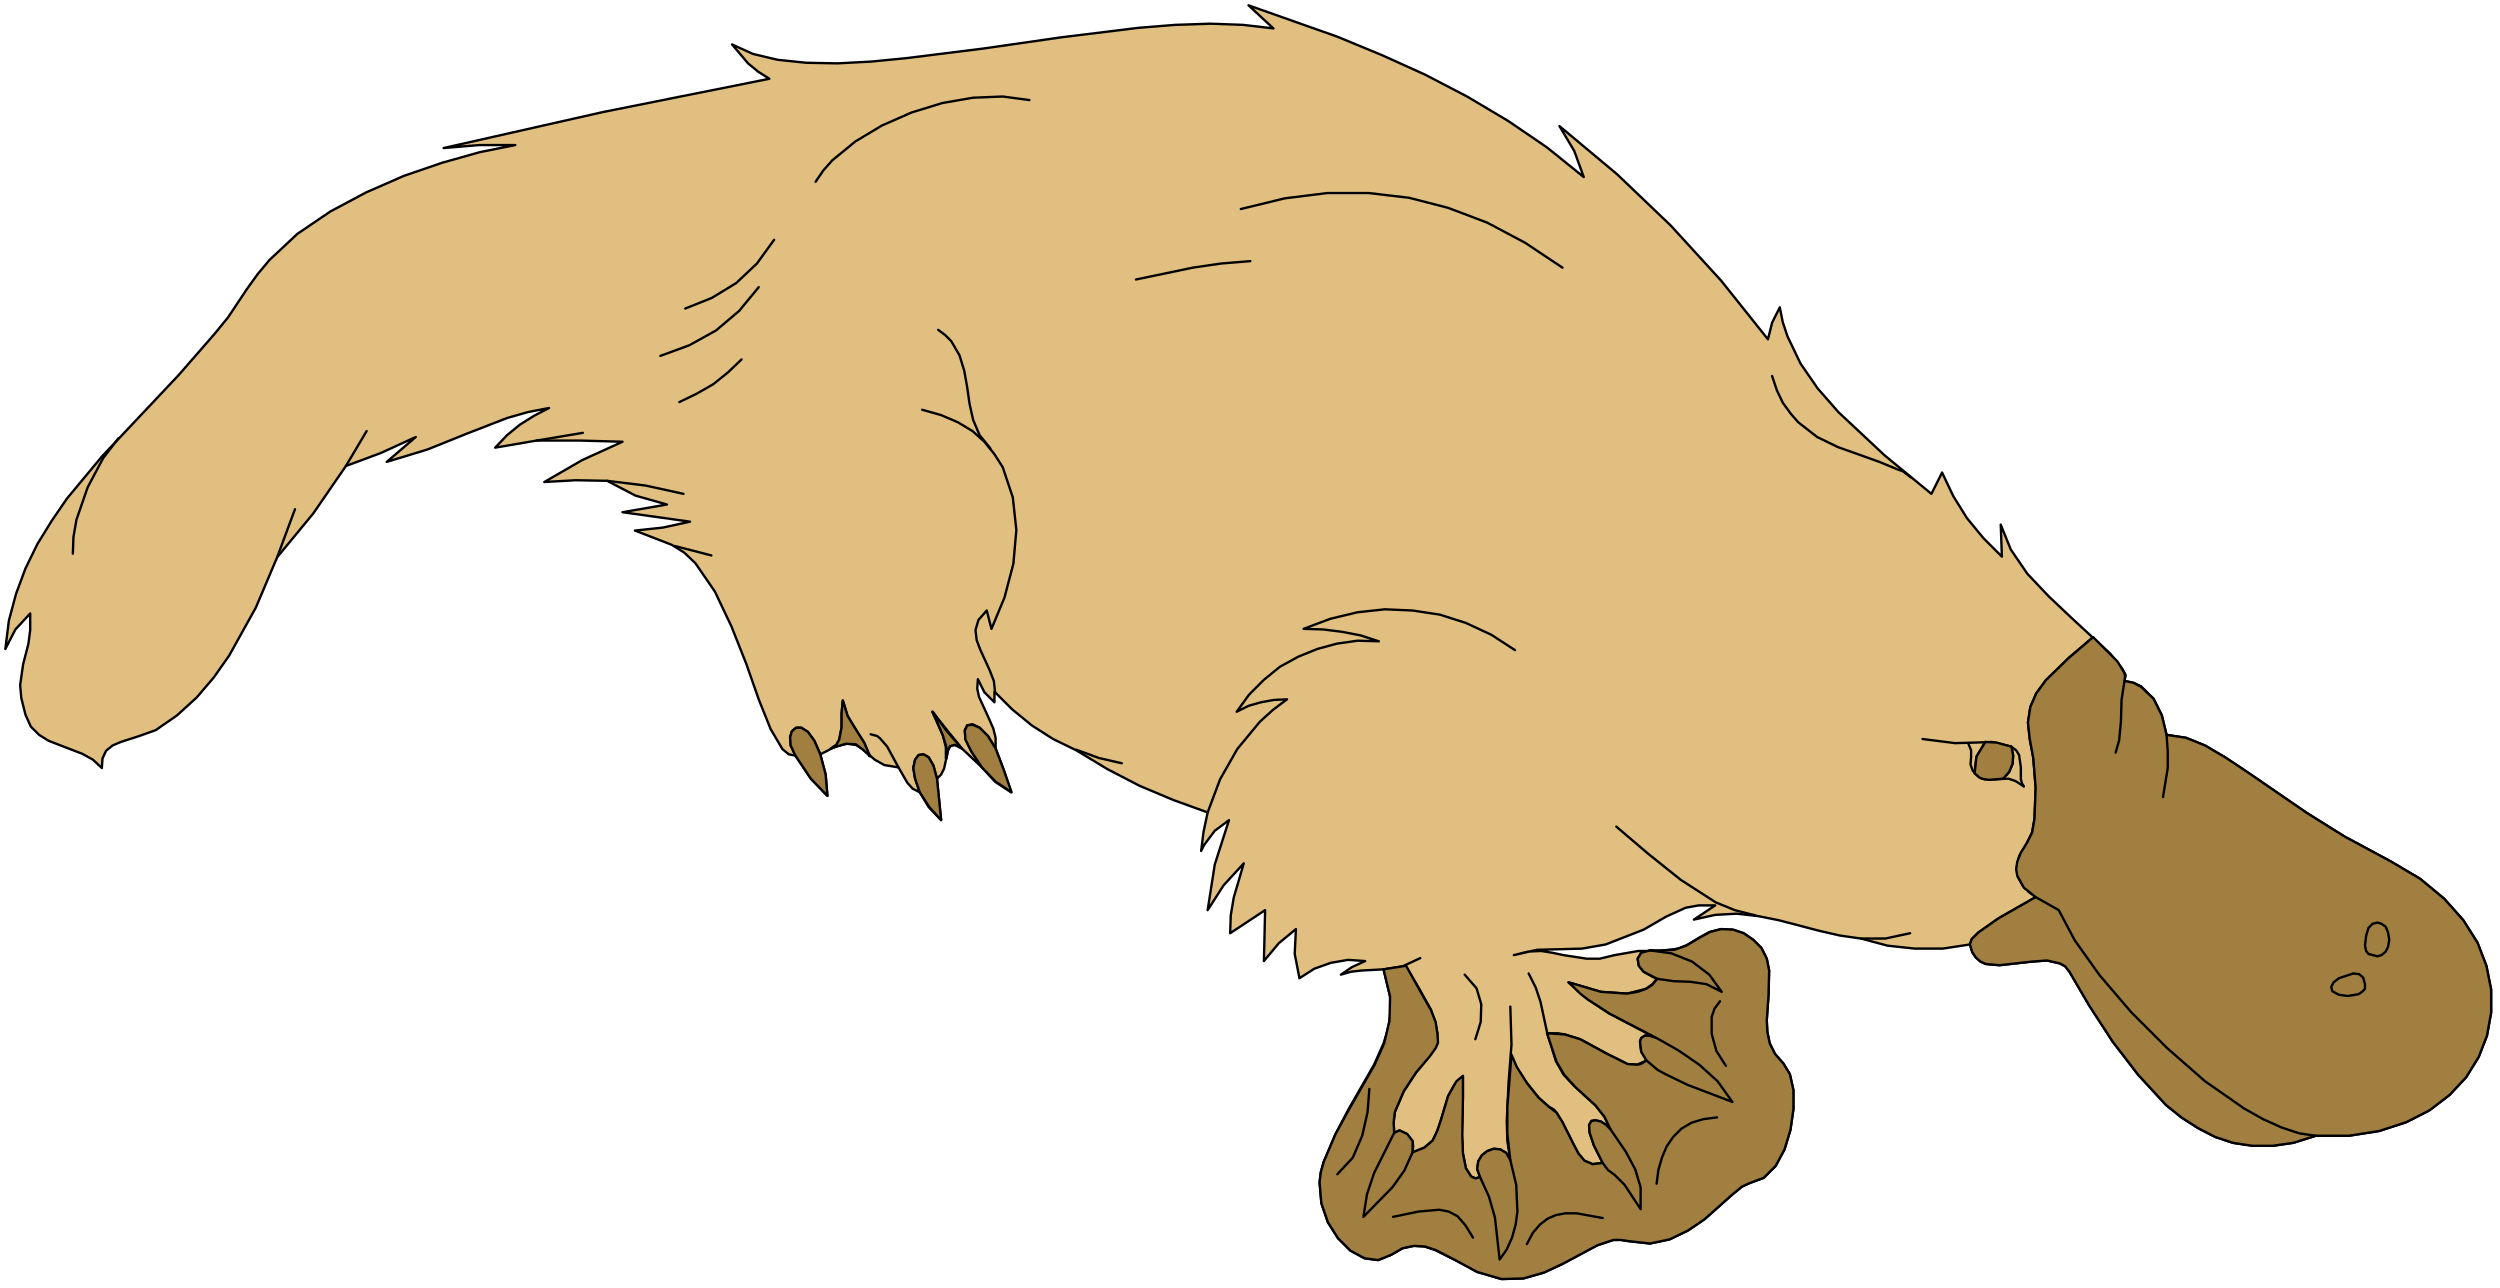 <?xml version="1.0" encoding="UTF-8" standalone="no"?>
<svg
   xmlns:dc="http://purl.org/dc/elements/1.1/"
   xmlns:cc="http://creativecommons.org/ns#"
   xmlns:rdf="http://www.w3.org/1999/02/22-rdf-syntax-ns#"
   xmlns:svg="http://www.w3.org/2000/svg"
   xmlns="http://www.w3.org/2000/svg"
   xmlns:sodipodi="http://sodipodi.sourceforge.net/DTD/sodipodi-0.dtd"
   xmlns:inkscape="http://www.inkscape.org/namespaces/inkscape"
   version="1.0"
   width="74.436mm"
   height="38.347mm"
   id="svg160"
   sodipodi:docname="CS000208.WMF">
  <sodipodi:namedview
     pagecolor="#ffffff"
     bordercolor="#666666"
     borderopacity="1"
     objecttolerance="10"
     gridtolerance="10"
     guidetolerance="10"
     inkscape:pageopacity="0"
     inkscape:pageshadow="2"
     inkscape:window-width="640"
     inkscape:window-height="480"
     id="namedview162" />
  <defs
     id="defs6">
    <clipPath
       clipPathUnits="userSpaceOnUse"
       id="clipWmfPath1">
      <path
         d="M 0,0 L 281.2,0 L 281.2,144.8 L 0,144.8 z"
         id="path2" />
    </clipPath>
    <pattern
       id="WMFhbasepattern"
       patternUnits="userSpaceOnUse"
       width="6"
       height="6"
       x="0"
       y="0" />
  </defs>
  <path
     style="fill:#e0bf80;fill-rule:evenodd;fill-opacity:1;stroke:none;"
     clip-path="url(#clipWmfPath1)"
     d="  M 135.168,95.756   L 135.435,93.624   L 135.901,91.425   L 132.035,90.025   L 128.236,88.426   L 124.637,86.56   L 121.105,84.428   L 118.505,83.162   L 116.106,81.629   L 113.906,79.83   L 111.907,77.831   L 111.907,79.03   L 110.774,77.897   L 110.041,76.431   L 109.974,77.498   L 110.174,78.431   L 110.974,80.163   L 111.774,81.962   L 112.04,83.028   L 112.04,84.228   L 112.973,86.693   L 113.773,89.159   L 111.973,87.96   L 110.507,86.36   L 108.241,84.228   L 107.508,83.828   L 107.041,83.895   L 106.708,84.295   L 106.575,84.961   L 106.241,86.494   L 105.908,87.16   L 105.442,87.626   L 105.908,92.291   L 104.509,90.825   L 103.509,89.159   L 102.709,88.759   L 102.109,88.093   L 101.109,86.36   L 99.51,86.094   L 98.443,85.494   L 96.977,84.228   L 96.311,83.828   L 95.377,83.695   L 94.111,83.961   L 92.311,84.894   L 92.911,87.16   L 93.111,89.559   L 91.245,87.626   L 89.512,85.028   L 88.779,84.894   L 88.046,84.295   L 86.713,82.029   L 85.38,78.697   L 83.98,74.699   L 82.314,70.501   L 80.448,66.569   L 78.248,63.371   L 76.982,62.171   L 75.582,61.305   L 71.45,59.706   L 74.582,59.373   L 77.648,58.706   L 70.05,57.64   L 75.049,56.774   L 71.516,55.774   L 68.317,54.108   L 64.785,54.042   L 61.252,54.242   L 65.518,51.776   L 70.05,49.71   L 65.251,49.577   L 60.386,49.577   L 55.72,50.377   L 57.053,48.977   L 58.519,47.778   L 60.119,46.778   L 61.785,45.912   L 59.386,46.379   L 57.053,47.045   L 52.588,48.778   L 48.122,50.577   L 43.523,51.976   L 46.789,49.177   L 42.857,50.977   L 38.924,52.443   L 35.258,57.773   L 31.193,62.704   L 28.793,68.369   L 25.794,73.766   L 24.061,76.232   L 22.128,78.497   L 19.929,80.496   L 17.529,82.162   L 15.663,82.829   L 13.597,83.495   L 12.664,83.895   L 11.931,84.494   L 11.531,85.361   L 11.464,86.427   L 10.464,85.494   L 9.264,84.828   L 6.665,83.828   L 5.465,83.362   L 4.399,82.695   L 3.466,81.762   L 2.866,80.43   L 2.399,78.564   L 2.266,77.098   L 2.599,74.766   L 3.199,72.433   L 3.399,70.901   L 3.399,69.035   L 1.733,70.834   L 0.6,73.033   L 1,69.835   L 1.8,66.836   L 2.866,63.971   L 4.199,61.238   L 5.799,58.64   L 7.532,56.108   L 11.464,51.376   L 20.129,42.181   L 24.194,37.516   L 25.661,35.717   L 27.793,32.518   L 28.993,30.852   L 30.326,29.253   L 33.459,26.321   L 37.191,23.789   L 41.19,21.657   L 45.456,19.791   L 49.722,18.325   L 53.987,17.125   L 57.986,16.326   L 53.921,16.326   L 49.922,16.659   L 67.917,12.594   L 86.579,8.863   L 85.313,8.063   L 84.18,7.13   L 82.38,4.998   L 84.713,6.064   L 87.513,6.73   L 90.712,7.063   L 94.244,7.13   L 98.043,6.93   L 102.109,6.53   L 110.64,5.464   L 119.438,4.198   L 128.103,3.132   L 132.235,2.799   L 136.168,2.665   L 139.9,2.799   L 143.299,3.199   L 140.5,0.6   L 150.498,4.131   L 155.496,6.197   L 160.362,8.396   L 165.094,10.862   L 169.693,13.594   L 174.092,16.592   L 178.224,19.924   L 177.158,16.992   L 175.492,14.193   L 181.957,19.591   L 188.022,25.388   L 193.687,31.585   L 198.953,38.182   L 199.419,36.317   L 200.286,34.584   L 200.619,36.25   L 201.152,37.849   L 202.619,40.915   L 204.552,43.713   L 206.884,46.379   L 212.083,51.243   L 217.348,55.574   L 218.548,53.176   L 219.815,55.841   L 221.348,58.307   L 223.214,60.572   L 225.28,62.638   L 225.147,59.039   L 226.28,61.838   L 228.146,64.57   L 230.545,67.102   L 233.078,69.501   L 237.477,73.566   L 238.81,75.232   L 239.143,75.832   L 239.21,75.965   L 239.077,76.631   L 240.076,76.831   L 240.943,77.231   L 242.343,78.63   L 243.276,80.496   L 243.809,82.695   L 246.008,83.028   L 248.141,83.895   L 250.407,85.227   L 253.007,86.96   L 259.605,91.491   L 263.871,94.157   L 269.07,96.955   L 272.335,98.888   L 275.068,101.153   L 277.201,103.552   L 278.801,106.085   L 279.8,108.683   L 280.334,111.349   L 280.334,113.948   L 279.867,116.546   L 278.934,118.945   L 277.534,121.211   L 275.668,123.21   L 273.402,124.942   L 270.802,126.275   L 267.737,127.275   L 264.337,127.808   L 260.605,127.808   L 258.072,128.607   L 255.739,128.941   L 253.473,128.941   L 251.274,128.607   L 249.274,127.941   L 247.341,126.942   L 245.475,125.742   L 243.742,124.343   L 240.61,120.944   L 237.744,117.213   L 235.144,113.215   L 232.878,109.35   L 232.412,108.75   L 231.812,108.417   L 230.345,108.084   L 228.612,108.217   L 226.813,108.417   L 225.013,108.617   L 223.48,108.483   L 222.881,108.217   L 222.347,107.75   L 221.947,107.151   L 221.681,106.284   L 218.615,106.751   L 215.482,106.751   L 212.416,106.418   L 209.417,105.618   L 207.084,105.285   L 204.751,104.752   L 200.153,103.552   L 197.82,103.086   L 195.42,102.819   L 193.021,102.953   L 190.621,103.486   L 193.021,101.886   L 191.155,101.886   L 189.688,102.153   L 187.489,103.153   L 184.956,104.619   L 180.691,106.284   L 178.024,106.751   L 175.492,106.818   L 172.959,106.884   L 170.36,107.484   L 171.959,107.084   L 173.426,107.017   L 174.692,107.217   L 175.958,107.484   L 178.558,107.884   L 180.024,107.884   L 181.69,107.484   L 184.356,107.017   L 186.689,107.017   L 188.889,106.751   L 189.955,106.284   L 191.155,105.551   L 192.354,104.885   L 193.687,104.552   L 195.02,104.619   L 196.22,105.018   L 197.287,105.751   L 198.22,106.684   L 198.82,107.884   L 199.086,109.216   L 199.019,111.948   L 198.82,114.814   L 198.886,116.147   L 199.153,117.413   L 199.753,118.612   L 200.686,119.678   L 201.419,120.878   L 201.819,122.677   L 201.819,124.809   L 201.486,127.141   L 200.819,129.34   L 199.819,131.206   L 198.486,132.539   L 196.887,133.139   L 196.02,133.539   L 194.887,134.471   L 191.821,137.204   L 189.955,138.47   L 187.889,139.469   L 185.689,139.936   L 183.29,139.669   L 182.423,139.536   L 181.557,139.536   L 179.757,140.136   L 175.892,142.201   L 173.759,143.201   L 171.426,143.867   L 168.96,143.934   L 166.227,143.134   L 163.894,141.868   L 161.495,140.669   L 160.295,140.269   L 159.096,140.202   L 157.829,140.469   L 156.563,141.202   L 155.097,141.801   L 153.564,141.601   L 151.964,140.735   L 150.564,139.336   L 149.431,137.537   L 148.698,135.404   L 148.498,133.072   L 148.631,131.939   L 148.965,130.74   L 150.298,127.608   L 151.764,124.809   L 154.63,119.812   L 155.696,117.413   L 156.096,116.147   L 156.363,114.88   L 156.496,113.548   L 156.43,112.148   L 155.696,109.083   L 153.23,109.216   L 152.031,109.35   L 150.898,109.683   L 152.164,108.817   L 153.63,108.15   L 151.697,108.017   L 149.764,108.35   L 147.898,109.016   L 146.232,110.083   L 145.699,107.351   L 145.832,104.552   L 143.899,106.151   L 142.233,108.15   L 142.366,102.42   L 138.434,105.018   L 138.501,103.019   L 138.834,101.02   L 139.967,97.155   L 137.701,99.621   L 135.901,102.42   L 136.701,97.289   L 138.301,92.291   L 136.701,93.49   L 135.501,95.09   L 135.168,95.756  z "
     id="path8" />
  <path
     style="fill:none;stroke:#000000;stroke-width:0.267px;stroke-linecap:round;stroke-linejoin:round;stroke-miterlimit:4;stroke-dasharray:none;stroke-opacity:1;"
     clip-path="url(#clipWmfPath1)"
     d="  M 135.168,95.756   L 135.435,93.624   L 135.901,91.425   L 132.035,90.025   L 128.236,88.426   L 124.637,86.56   L 121.105,84.428   L 118.505,83.162   L 116.106,81.629   L 113.906,79.83   L 111.907,77.831   L 111.907,79.03   L 110.774,77.897   L 110.041,76.431   L 109.974,77.498   L 110.174,78.431   L 110.974,80.163   L 111.774,81.962   L 112.04,83.028   L 112.04,84.228   L 112.973,86.693   L 113.773,89.159   L 111.973,87.96   L 110.507,86.36   L 108.241,84.228   L 107.508,83.828   L 107.041,83.895   L 106.708,84.295   L 106.575,84.961   L 106.241,86.494   L 105.908,87.16   L 105.442,87.626   L 105.908,92.291   L 104.509,90.825   L 103.509,89.159   L 102.709,88.759   L 102.109,88.093   L 101.109,86.36   L 99.51,86.094   L 98.443,85.494   L 96.977,84.228   L 96.311,83.828   L 95.377,83.695   L 94.111,83.961   L 92.311,84.894   L 92.911,87.16   L 93.111,89.559   L 91.245,87.626   L 89.512,85.028   L 88.779,84.894   L 88.046,84.295   L 86.713,82.029   L 85.38,78.697   L 83.98,74.699   L 82.314,70.501   L 80.448,66.569   L 78.248,63.371   L 76.982,62.171   L 75.582,61.305   L 71.45,59.706   L 74.582,59.373   L 77.648,58.706   L 70.05,57.64   L 75.049,56.774   L 71.516,55.774   L 68.317,54.108   L 64.785,54.042   L 61.252,54.242   L 65.518,51.776   L 70.05,49.71   L 65.251,49.577   L 60.386,49.577   L 55.72,50.377   L 57.053,48.977   L 58.519,47.778   L 60.119,46.778   L 61.785,45.912   L 59.386,46.379   L 57.053,47.045   L 52.588,48.778   L 48.122,50.577   L 43.523,51.976   L 46.789,49.177   L 42.857,50.977   L 38.924,52.443   L 35.258,57.773   L 31.193,62.704   L 28.793,68.369   L 25.794,73.766   L 24.061,76.232   L 22.128,78.497   L 19.929,80.496   L 17.529,82.162   L 15.663,82.829   L 13.597,83.495   L 12.664,83.895   L 11.931,84.494   L 11.531,85.361   L 11.464,86.427   L 10.464,85.494   L 9.264,84.828   L 6.665,83.828   L 5.465,83.362   L 4.399,82.695   L 3.466,81.762   L 2.866,80.43   L 2.399,78.564   L 2.266,77.098   L 2.599,74.766   L 3.199,72.433   L 3.399,70.901   L 3.399,69.035   L 1.733,70.834   L 0.6,73.033   L 1,69.835   L 1.8,66.836   L 2.866,63.971   L 4.199,61.238   L 5.799,58.64   L 7.532,56.108   L 11.464,51.376   L 20.129,42.181   L 24.194,37.516   L 25.661,35.717   L 27.793,32.518   L 28.993,30.852   L 30.326,29.253   L 33.459,26.321   L 37.191,23.789   L 41.19,21.657   L 45.456,19.791   L 49.722,18.325   L 53.987,17.125   L 57.986,16.326   L 53.921,16.326   L 49.922,16.659   L 67.917,12.594   L 86.579,8.863   L 85.313,8.063   L 84.18,7.13   L 82.38,4.998   L 84.713,6.064   L 87.513,6.73   L 90.712,7.063   L 94.244,7.13   L 98.043,6.93   L 102.109,6.53   L 110.64,5.464   L 119.438,4.198   L 128.103,3.132   L 132.235,2.799   L 136.168,2.665   L 139.9,2.799   L 143.299,3.199   L 140.5,0.6   L 150.498,4.131   L 155.496,6.197   L 160.362,8.396   L 165.094,10.862   L 169.693,13.594   L 174.092,16.592   L 178.224,19.924   L 177.158,16.992   L 175.492,14.193   L 181.957,19.591   L 188.022,25.388   L 193.687,31.585   L 198.953,38.182   L 199.419,36.317   L 200.286,34.584   L 200.619,36.25   L 201.152,37.849   L 202.619,40.915   L 204.552,43.713   L 206.884,46.379   L 212.083,51.243   L 217.348,55.574   L 218.548,53.176   L 219.815,55.841   L 221.348,58.307   L 223.214,60.572   L 225.28,62.638   L 225.147,59.039   L 226.28,61.838   L 228.146,64.57   L 230.545,67.102   L 233.078,69.501   L 237.477,73.566   L 238.81,75.232   L 239.143,75.832   L 239.21,75.965   L 239.077,76.631   L 240.076,76.831   L 240.943,77.231   L 242.343,78.63   L 243.276,80.496   L 243.809,82.695   L 246.008,83.028   L 248.141,83.895   L 250.407,85.227   L 253.007,86.96   L 259.605,91.491   L 263.871,94.157   L 269.07,96.955   L 272.335,98.888   L 275.068,101.153   L 277.201,103.552   L 278.801,106.085   L 279.8,108.683   L 280.334,111.349   L 280.334,113.948   L 279.867,116.546   L 278.934,118.945   L 277.534,121.211   L 275.668,123.21   L 273.402,124.942   L 270.802,126.275   L 267.737,127.275   L 264.337,127.808   L 260.605,127.808   L 258.072,128.607   L 255.739,128.941   L 253.473,128.941   L 251.274,128.607   L 249.274,127.941   L 247.341,126.942   L 245.475,125.742   L 243.742,124.343   L 240.61,120.944   L 237.744,117.213   L 235.144,113.215   L 232.878,109.35   L 232.412,108.75   L 231.812,108.417   L 230.345,108.084   L 228.612,108.217   L 226.813,108.417   L 225.013,108.617   L 223.48,108.483   L 222.881,108.217   L 222.347,107.75   L 221.947,107.151   L 221.681,106.284   L 218.615,106.751   L 215.482,106.751   L 212.416,106.418   L 209.417,105.618   L 207.084,105.285   L 204.751,104.752   L 200.153,103.552   L 197.82,103.086   L 195.42,102.819   L 193.021,102.953   L 190.621,103.486   L 193.021,101.886   L 191.155,101.886   L 189.688,102.153   L 187.489,103.153   L 184.956,104.619   L 180.691,106.284   L 178.024,106.751   L 175.492,106.818   L 172.959,106.884   L 170.36,107.484   L 171.959,107.084   L 173.426,107.017   L 174.692,107.217   L 175.958,107.484   L 178.558,107.884   L 180.024,107.884   L 181.69,107.484   L 184.356,107.017   L 186.689,107.017   L 188.889,106.751   L 189.955,106.284   L 191.155,105.551   L 192.354,104.885   L 193.687,104.552   L 195.02,104.619   L 196.22,105.018   L 197.287,105.751   L 198.22,106.684   L 198.82,107.884   L 199.086,109.216   L 199.019,111.948   L 198.82,114.814   L 198.886,116.147   L 199.153,117.413   L 199.753,118.612   L 200.686,119.678   L 201.419,120.878   L 201.819,122.677   L 201.819,124.809   L 201.486,127.141   L 200.819,129.34   L 199.819,131.206   L 198.486,132.539   L 196.887,133.139   L 196.02,133.539   L 194.887,134.471   L 191.821,137.204   L 189.955,138.47   L 187.889,139.469   L 185.689,139.936   L 183.29,139.669   L 182.423,139.536   L 181.557,139.536   L 179.757,140.136   L 175.892,142.201   L 173.759,143.201   L 171.426,143.867   L 168.96,143.934   L 166.227,143.134   L 163.894,141.868   L 161.495,140.669   L 160.295,140.269   L 159.096,140.202   L 157.829,140.469   L 156.563,141.202   L 155.097,141.801   L 153.564,141.601   L 151.964,140.735   L 150.564,139.336   L 149.431,137.537   L 148.698,135.404   L 148.498,133.072   L 148.631,131.939   L 148.965,130.74   L 150.298,127.608   L 151.764,124.809   L 154.63,119.812   L 155.696,117.413   L 156.096,116.147   L 156.363,114.88   L 156.496,113.548   L 156.43,112.148   L 155.696,109.083   L 153.23,109.216   L 152.031,109.35   L 150.898,109.683   L 152.164,108.817   L 153.63,108.15   L 151.697,108.017   L 149.764,108.35   L 147.898,109.016   L 146.232,110.083   L 145.699,107.351   L 145.832,104.552   L 143.899,106.151   L 142.233,108.15   L 142.366,102.42   L 138.434,105.018   L 138.501,103.019   L 138.834,101.02   L 139.967,97.155   L 137.701,99.621   L 135.901,102.42   L 136.701,97.289   L 138.301,92.291   L 136.701,93.49   L 135.501,95.09   L 135.168,95.756  z "
     id="path10" />
  <path
     style="fill:none;stroke:#000000;stroke-width:0.267px;stroke-linecap:round;stroke-linejoin:round;stroke-miterlimit:4;stroke-dasharray:none;stroke-opacity:1;"
     clip-path="url(#clipWmfPath1)"
     d="  M 135.901,91.425   L 137.301,87.693   L 139.234,84.295   L 141.766,81.229   L 143.233,79.897   L 144.832,78.697   L 143.366,78.764   L 141.9,79.03   L 140.5,79.43   L 139.167,80.096   L 140.567,78.164   L 142.233,76.498   L 144.033,75.032   L 146.099,73.899   L 148.232,73.033   L 150.431,72.433   L 152.764,72.1   L 155.163,72.167   L 153.097,71.5   L 151.031,71.101   L 148.898,70.834   L 146.699,70.767   L 149.698,69.635   L 152.764,68.902   L 155.83,68.568   L 158.962,68.702   L 162.028,69.168   L 164.961,70.101   L 167.827,71.434   L 170.493,73.166  "
     id="path12" />
  <path
     style="fill:none;stroke:#000000;stroke-width:0.267px;stroke-linecap:round;stroke-linejoin:round;stroke-miterlimit:4;stroke-dasharray:none;stroke-opacity:1;"
     clip-path="url(#clipWmfPath1)"
     d="  M 181.89,93.024   L 185.489,96.089   L 189.155,99.021   L 193.088,101.553   L 195.22,102.42   L 197.553,103.019  "
     id="path14" />
  <path
     style="fill:none;stroke:#000000;stroke-width:0.267px;stroke-linecap:round;stroke-linejoin:round;stroke-miterlimit:4;stroke-dasharray:none;stroke-opacity:1;"
     clip-path="url(#clipWmfPath1)"
     d="  M 185.689,106.951   L 188.089,107.284   L 190.422,108.217   L 192.354,109.683   L 193.754,111.615   L 192.688,111.016   L 191.621,110.682   L 189.355,110.482   L 187.089,110.283   L 186.023,109.949   L 184.956,109.35   L 184.423,108.683   L 184.29,107.884   L 184.69,107.217   L 185.689,106.951  z "
     id="path16" />
  <path
     style="fill:none;stroke:#000000;stroke-width:0.267px;stroke-linecap:round;stroke-linejoin:round;stroke-miterlimit:4;stroke-dasharray:none;stroke-opacity:1;"
     clip-path="url(#clipWmfPath1)"
     d="  M 186.489,110.083   L 185.956,110.749   L 185.223,111.282   L 183.09,111.815   L 180.157,111.615   L 176.492,110.549   L 178.624,112.415   L 181.024,114.014   L 186.223,116.746   L 188.755,118.146   L 191.155,119.745   L 193.221,121.611   L 194.954,124.01   L 189.888,122.077   L 187.422,120.878   L 186.556,120.411   L 185.289,119.345   L 184.69,118.346   L 184.556,117.213   L 184.69,116.813   L 185.089,116.546   L 185.623,116.546   L 186.422,116.813  "
     id="path18" />
  <path
     style="fill:none;stroke:#000000;stroke-width:0.267px;stroke-linecap:round;stroke-linejoin:round;stroke-miterlimit:4;stroke-dasharray:none;stroke-opacity:1;"
     clip-path="url(#clipWmfPath1)"
     d="  M 193.554,112.681   L 192.954,113.481   L 192.621,114.414   L 192.621,116.346   L 193.154,118.279   L 194.221,119.945  "
     id="path20" />
  <path
     style="fill:none;stroke:#000000;stroke-width:0.267px;stroke-linecap:round;stroke-linejoin:round;stroke-miterlimit:4;stroke-dasharray:none;stroke-opacity:1;"
     clip-path="url(#clipWmfPath1)"
     d="  M 193.221,125.742   L 191.621,125.942   L 190.288,126.342   L 189.155,127.008   L 188.289,127.941   L 187.556,129.007   L 187.022,130.273   L 186.422,133.205  "
     id="path22" />
  <path
     style="fill:none;stroke:#000000;stroke-width:0.267px;stroke-linecap:round;stroke-linejoin:round;stroke-miterlimit:4;stroke-dasharray:none;stroke-opacity:1;"
     clip-path="url(#clipWmfPath1)"
     d="  M 185.289,119.345   L 184.223,119.812   L 183.157,119.745   L 180.757,118.545   L 177.825,116.946   L 176.092,116.413   L 175.358,116.28   L 174.092,116.28  "
     id="path24" />
  <path
     style="fill:none;stroke:#000000;stroke-width:0.267px;stroke-linecap:round;stroke-linejoin:round;stroke-miterlimit:4;stroke-dasharray:none;stroke-opacity:1;"
     clip-path="url(#clipWmfPath1)"
     d="  M 172.026,109.55   L 172.826,111.149   L 173.359,112.748   L 174.092,116.147   L 175.092,119.412   L 175.958,120.944   L 177.225,122.277   L 179.557,124.409   L 180.557,125.675   L 181.224,127.075   L 182.957,129.607   L 184.023,131.606   L 184.623,133.605   L 184.623,136.071   L 182.823,133.339   L 181.69,132.206   L 180.957,131.673   L 180.357,130.873   L 179.357,128.874   L 178.891,127.475   L 178.824,126.608   L 179.091,126.142   L 179.557,126.075   L 180.157,126.209   L 180.757,126.608   L 181.224,127.075  "
     id="path26" />
  <path
     style="fill:none;stroke:#000000;stroke-width:0.267px;stroke-linecap:round;stroke-linejoin:round;stroke-miterlimit:4;stroke-dasharray:none;stroke-opacity:1;"
     clip-path="url(#clipWmfPath1)"
     d="  M 180.357,130.873   L 179.224,131.006   L 178.291,130.607   L 177.625,129.807   L 177.025,128.674   L 175.825,126.275   L 175.158,125.209   L 174.892,124.876   L 174.292,124.543   L 173.159,123.543   L 171.826,121.877   L 170.626,120.078   L 170.026,118.679  "
     id="path28" />
  <path
     style="fill:none;stroke:#000000;stroke-width:0.267px;stroke-linecap:round;stroke-linejoin:round;stroke-miterlimit:4;stroke-dasharray:none;stroke-opacity:1;"
     clip-path="url(#clipWmfPath1)"
     d="  M 169.96,113.281   L 170.093,117.546   L 169.76,121.877   L 169.56,126.209   L 169.626,128.408   L 169.96,130.54   L 170.626,133.339   L 170.76,136.337   L 170.56,137.803   L 170.16,139.269   L 169.56,140.602   L 168.76,141.735   L 168.227,137.004   L 167.56,134.671   L 166.561,132.472   L 166.227,131.539   L 166.361,130.673   L 166.76,130.007   L 167.36,129.54   L 168.093,129.274   L 168.827,129.34   L 169.493,129.74   L 169.96,130.54  "
     id="path30" />
  <path
     style="fill:none;stroke:#000000;stroke-width:0.267px;stroke-linecap:round;stroke-linejoin:round;stroke-miterlimit:4;stroke-dasharray:none;stroke-opacity:1;"
     clip-path="url(#clipWmfPath1)"
     d="  M 180.357,137.07   L 177.425,136.537   L 176.158,136.537   L 175.092,136.737   L 174.159,137.137   L 173.292,137.803   L 172.492,138.736   L 171.826,140.002  "
     id="path32" />
  <path
     style="fill:none;stroke:#000000;stroke-width:0.267px;stroke-linecap:round;stroke-linejoin:round;stroke-miterlimit:4;stroke-dasharray:none;stroke-opacity:1;"
     clip-path="url(#clipWmfPath1)"
     d="  M 156.763,136.937   L 159.562,136.337   L 161.962,136.137   L 163.028,136.337   L 164.028,136.87   L 164.894,137.87   L 165.761,139.269  "
     id="path34" />
  <path
     style="fill:none;stroke:#000000;stroke-width:0.267px;stroke-linecap:round;stroke-linejoin:round;stroke-miterlimit:4;stroke-dasharray:none;stroke-opacity:1;"
     clip-path="url(#clipWmfPath1)"
     d="  M 166.561,132.472   L 166.027,132.606   L 165.561,132.406   L 164.961,131.473   L 164.628,129.807   L 164.494,127.741   L 164.628,123.543   L 164.628,121.078   L 163.628,122.144   L 162.961,123.343   L 162.162,126.009   L 161.762,127.208   L 161.228,128.341   L 160.295,129.141   L 158.962,129.674   L 158.029,131.739   L 156.696,133.605   L 153.43,136.937   L 153.764,134.405   L 154.563,132.006   L 156.896,127.475   L 157.496,127.208   L 158.296,127.608   L 158.962,128.408   L 159.029,129.007   L 158.962,129.674  "
     id="path36" />
  <path
     style="fill:none;stroke:#000000;stroke-width:0.267px;stroke-linecap:round;stroke-linejoin:round;stroke-miterlimit:4;stroke-dasharray:none;stroke-opacity:1;"
     clip-path="url(#clipWmfPath1)"
     d="  M 154.03,122.544   L 153.83,125.142   L 153.297,127.808   L 152.231,130.273   L 150.498,132.139  "
     id="path38" />
  <path
     style="fill:none;stroke:#000000;stroke-width:0.267px;stroke-linecap:round;stroke-linejoin:round;stroke-miterlimit:4;stroke-dasharray:none;stroke-opacity:1;"
     clip-path="url(#clipWmfPath1)"
     d="  M 156.896,127.475   L 156.829,126.342   L 156.963,125.142   L 157.963,122.81   L 159.362,120.678   L 160.829,118.879   L 161.562,117.613   L 161.762,116.346   L 161.495,115.014   L 161.029,113.614   L 159.562,111.016   L 158.163,108.683  "
     id="path40" />
  <path
     style="fill:none;stroke:#000000;stroke-width:0.267px;stroke-linecap:round;stroke-linejoin:round;stroke-miterlimit:4;stroke-dasharray:none;stroke-opacity:1;"
     clip-path="url(#clipWmfPath1)"
     d="  M 155.696,109.083   L 157.829,108.75   L 159.829,107.817  "
     id="path42" />
  <path
     style="fill:none;stroke:#000000;stroke-width:0.267px;stroke-linecap:round;stroke-linejoin:round;stroke-miterlimit:4;stroke-dasharray:none;stroke-opacity:1;"
     clip-path="url(#clipWmfPath1)"
     d="  M 164.828,109.683   L 166.161,111.215   L 166.694,113.015   L 166.627,115.014   L 166.027,116.946  "
     id="path44" />
  <path
     style="fill:none;stroke:#000000;stroke-width:0.267px;stroke-linecap:round;stroke-linejoin:round;stroke-miterlimit:4;stroke-dasharray:none;stroke-opacity:1;"
     clip-path="url(#clipWmfPath1)"
     d="  M 126.237,85.894   L 123.637,85.294   L 121.105,84.361  "
     id="path46" />
  <path
     style="fill:none;stroke:#000000;stroke-width:0.267px;stroke-linecap:round;stroke-linejoin:round;stroke-miterlimit:4;stroke-dasharray:none;stroke-opacity:1;"
     clip-path="url(#clipWmfPath1)"
     d="  M 112.04,84.228   L 111.174,82.829   L 110.241,81.896   L 109.441,81.496   L 108.841,81.629   L 108.574,82.162   L 108.641,83.162   L 109.307,84.561   L 110.507,86.36  "
     id="path48" />
  <path
     style="fill:none;stroke:#000000;stroke-width:0.267px;stroke-linecap:round;stroke-linejoin:round;stroke-miterlimit:4;stroke-dasharray:none;stroke-opacity:1;"
     clip-path="url(#clipWmfPath1)"
     d="  M 108.241,84.228   L 104.908,80.096   L 106.108,82.762   L 106.441,84.095   L 106.441,85.361  "
     id="path50" />
  <path
     style="fill:none;stroke:#000000;stroke-width:0.267px;stroke-linecap:round;stroke-linejoin:round;stroke-miterlimit:4;stroke-dasharray:none;stroke-opacity:1;"
     clip-path="url(#clipWmfPath1)"
     d="  M 105.442,87.626   L 105.042,86.16   L 104.509,85.227   L 103.909,84.894   L 103.376,84.961   L 102.976,85.494   L 102.776,86.427   L 102.976,87.626   L 103.509,89.159  "
     id="path52" />
  <path
     style="fill:none;stroke:#000000;stroke-width:0.267px;stroke-linecap:round;stroke-linejoin:round;stroke-miterlimit:4;stroke-dasharray:none;stroke-opacity:1;"
     clip-path="url(#clipWmfPath1)"
     d="  M 101.109,86.36   L 99.843,84.028   L 99.043,83.095   L 98.71,82.829   L 97.977,82.629  "
     id="path54" />
  <path
     style="fill:none;stroke:#000000;stroke-width:0.267px;stroke-linecap:round;stroke-linejoin:round;stroke-miterlimit:4;stroke-dasharray:none;stroke-opacity:1;"
     clip-path="url(#clipWmfPath1)"
     d="  M 97.843,85.094   L 97.244,83.562   L 96.311,82.096   L 95.377,80.563   L 94.844,78.83   L 94.711,80.23   L 94.711,81.829   L 94.444,83.228   L 94.111,83.828   L 93.511,84.228  "
     id="path56" />
  <path
     style="fill:none;stroke:#000000;stroke-width:0.267px;stroke-linecap:round;stroke-linejoin:round;stroke-miterlimit:4;stroke-dasharray:none;stroke-opacity:1;"
     clip-path="url(#clipWmfPath1)"
     d="  M 92.311,84.894   L 91.645,83.362   L 90.912,82.362   L 90.179,81.896   L 89.579,81.896   L 89.112,82.295   L 88.912,82.962   L 88.979,83.895   L 89.512,85.028  "
     id="path58" />
  <path
     style="fill:none;stroke:#000000;stroke-width:0.267px;stroke-linecap:round;stroke-linejoin:round;stroke-miterlimit:4;stroke-dasharray:none;stroke-opacity:1;"
     clip-path="url(#clipWmfPath1)"
     d="  M 80.048,62.505   L 75.915,61.438  "
     id="path60" />
  <path
     style="fill:none;stroke:#000000;stroke-width:0.267px;stroke-linecap:round;stroke-linejoin:round;stroke-miterlimit:4;stroke-dasharray:none;stroke-opacity:1;"
     clip-path="url(#clipWmfPath1)"
     d="  M 76.915,55.574   L 72.649,54.642   L 68.317,54.108  "
     id="path62" />
  <path
     style="fill:none;stroke:#000000;stroke-width:0.267px;stroke-linecap:round;stroke-linejoin:round;stroke-miterlimit:4;stroke-dasharray:none;stroke-opacity:1;"
     clip-path="url(#clipWmfPath1)"
     d="  M 60.386,49.577   L 65.584,48.711  "
     id="path64" />
  <path
     style="fill:none;stroke:#000000;stroke-width:0.267px;stroke-linecap:round;stroke-linejoin:round;stroke-miterlimit:4;stroke-dasharray:none;stroke-opacity:1;"
     clip-path="url(#clipWmfPath1)"
     d="  M 41.257,48.511   L 38.924,52.443  "
     id="path66" />
  <path
     style="fill:none;stroke:#000000;stroke-width:0.267px;stroke-linecap:round;stroke-linejoin:round;stroke-miterlimit:4;stroke-dasharray:none;stroke-opacity:1;"
     clip-path="url(#clipWmfPath1)"
     d="  M 33.192,57.307   L 31.193,62.704  "
     id="path68" />
  <path
     style="fill:none;stroke:#000000;stroke-width:0.267px;stroke-linecap:round;stroke-linejoin:round;stroke-miterlimit:4;stroke-dasharray:none;stroke-opacity:1;"
     clip-path="url(#clipWmfPath1)"
     d="  M 8.198,62.305   L 8.265,60.439   L 8.598,58.506   L 9.864,54.841   L 11.597,51.576   L 13.33,49.311  "
     id="path70" />
  <path
     style="fill:none;stroke:#000000;stroke-width:0.267px;stroke-linecap:round;stroke-linejoin:round;stroke-miterlimit:4;stroke-dasharray:none;stroke-opacity:1;"
     clip-path="url(#clipWmfPath1)"
     d="  M 76.449,45.246   L 78.381,44.313   L 80.248,43.247   L 81.914,41.914   L 83.447,40.448  "
     id="path72" />
  <path
     style="fill:none;stroke:#000000;stroke-width:0.267px;stroke-linecap:round;stroke-linejoin:round;stroke-miterlimit:4;stroke-dasharray:none;stroke-opacity:1;"
     clip-path="url(#clipWmfPath1)"
     d="  M 85.38,32.318   L 83.18,34.984   L 80.581,37.183   L 77.582,38.849   L 74.316,40.048  "
     id="path74" />
  <path
     style="fill:none;stroke:#000000;stroke-width:0.267px;stroke-linecap:round;stroke-linejoin:round;stroke-miterlimit:4;stroke-dasharray:none;stroke-opacity:1;"
     clip-path="url(#clipWmfPath1)"
     d="  M 77.115,34.717   L 80.114,33.518   L 82.847,31.852   L 85.18,29.653   L 87.113,26.988  "
     id="path76" />
  <path
     style="fill:none;stroke:#000000;stroke-width:0.267px;stroke-linecap:round;stroke-linejoin:round;stroke-miterlimit:4;stroke-dasharray:none;stroke-opacity:1;"
     clip-path="url(#clipWmfPath1)"
     d="  M 91.778,20.457   L 92.645,19.191   L 93.644,18.058   L 96.244,15.926   L 99.243,14.127   L 102.576,12.661   L 106.042,11.595   L 109.507,10.995   L 112.84,10.862   L 115.839,11.261  "
     id="path78" />
  <path
     style="fill:none;stroke:#000000;stroke-width:0.267px;stroke-linecap:round;stroke-linejoin:round;stroke-miterlimit:4;stroke-dasharray:none;stroke-opacity:1;"
     clip-path="url(#clipWmfPath1)"
     d="  M 139.634,23.523   L 144.566,22.323   L 149.365,21.723   L 154.03,21.723   L 158.562,22.256   L 162.961,23.389   L 167.36,25.055   L 171.626,27.321   L 175.825,30.119  "
     id="path80" />
  <path
     style="fill:none;stroke:#000000;stroke-width:0.267px;stroke-linecap:round;stroke-linejoin:round;stroke-miterlimit:4;stroke-dasharray:none;stroke-opacity:1;"
     clip-path="url(#clipWmfPath1)"
     d="  M 140.7,29.386   L 137.434,29.653   L 134.235,30.119   L 127.836,31.452  "
     id="path82" />
  <path
     style="fill:none;stroke:#000000;stroke-width:0.267px;stroke-linecap:round;stroke-linejoin:round;stroke-miterlimit:4;stroke-dasharray:none;stroke-opacity:1;"
     clip-path="url(#clipWmfPath1)"
     d="  M 105.575,37.116   L 106.375,37.716   L 107.041,38.382   L 107.974,39.982   L 108.508,41.714   L 108.841,43.58   L 109.107,45.446   L 109.507,47.245   L 110.241,48.977   L 111.44,50.443  "
     id="path84" />
  <path
     style="fill:none;stroke:#000000;stroke-width:0.267px;stroke-linecap:round;stroke-linejoin:round;stroke-miterlimit:4;stroke-dasharray:none;stroke-opacity:1;"
     clip-path="url(#clipWmfPath1)"
     d="  M 103.775,46.112   L 105.908,46.712   L 107.774,47.511   L 109.441,48.511   L 110.774,49.71   L 111.907,51.11   L 112.84,52.576   L 113.973,55.974   L 114.373,59.639   L 114.04,63.437   L 113.04,67.236   L 111.574,70.767   L 111.04,68.702   L 110.107,69.768   L 109.774,70.901   L 109.907,72.034   L 110.307,73.1   L 111.374,75.432   L 111.84,76.631   L 111.973,77.831  "
     id="path86" />
  <path
     style="fill:none;stroke:#000000;stroke-width:0.267px;stroke-linecap:round;stroke-linejoin:round;stroke-miterlimit:4;stroke-dasharray:none;stroke-opacity:1;"
     clip-path="url(#clipWmfPath1)"
     d="  M 199.419,42.314   L 199.953,43.913   L 200.619,45.312   L 201.486,46.512   L 202.352,47.511   L 204.485,49.177   L 206.818,50.31   L 211.483,51.976   L 213.416,52.776   L 214.149,53.042   L 215.016,53.709  "
     id="path88" />
  <path
     style="fill:none;stroke:#000000;stroke-width:0.267px;stroke-linecap:round;stroke-linejoin:round;stroke-miterlimit:4;stroke-dasharray:none;stroke-opacity:1;"
     clip-path="url(#clipWmfPath1)"
     d="  M 235.544,71.7   L 232.811,74.033   L 230.212,76.565   L 229.146,78.031   L 228.479,79.563   L 228.213,81.296   L 228.413,83.162   L 228.812,85.294   L 229.079,88.626   L 228.946,92.158   L 228.679,93.69   L 228.079,94.89   L 227.213,96.356   L 226.946,97.622   L 227.08,98.688   L 227.613,99.621   L 228.346,100.42   L 229.346,101.087   L 231.678,102.42   L 233.478,105.818   L 236.277,109.749   L 239.81,113.881   L 243.876,117.946   L 248.141,121.677   L 252.54,124.743   L 254.673,125.942   L 256.739,126.875   L 258.739,127.541   L 260.605,127.808  "
     id="path90" />
  <path
     style="fill:none;stroke:#000000;stroke-width:0.267px;stroke-linecap:round;stroke-linejoin:round;stroke-miterlimit:4;stroke-dasharray:none;stroke-opacity:1;"
     clip-path="url(#clipWmfPath1)"
     d="  M 263.204,111.948   L 262.471,111.549   L 262.338,111.082   L 262.604,110.549   L 263.204,110.083   L 264.804,109.55   L 265.47,109.616   L 265.937,110.016   L 266.137,110.749   L 266.137,111.282   L 265.804,111.615   L 265.404,111.882   L 264.204,112.082   L 263.204,111.948  z "
     id="path92" />
  <path
     style="fill:none;stroke:#000000;stroke-width:0.267px;stroke-linecap:round;stroke-linejoin:round;stroke-miterlimit:4;stroke-dasharray:none;stroke-opacity:1;"
     clip-path="url(#clipWmfPath1)"
     d="  M 268.87,105.751   L 268.736,106.551   L 268.47,107.084   L 268.003,107.484   L 267.537,107.617   L 266.537,107.351   L 266.27,107.017   L 266.137,106.418   L 266.27,105.285   L 266.537,104.419   L 267.003,103.952   L 267.537,103.819   L 268.003,103.952   L 268.47,104.285   L 268.736,104.952   L 268.87,105.751  z "
     id="path94" />
  <path
     style="fill:none;stroke:#000000;stroke-width:0.267px;stroke-linecap:round;stroke-linejoin:round;stroke-miterlimit:4;stroke-dasharray:none;stroke-opacity:1;"
     clip-path="url(#clipWmfPath1)"
     d="  M 243.409,89.692   L 243.942,86.427   L 243.942,84.561   L 243.809,82.695  "
     id="path96" />
  <path
     style="fill:none;stroke:#000000;stroke-width:0.267px;stroke-linecap:round;stroke-linejoin:round;stroke-miterlimit:4;stroke-dasharray:none;stroke-opacity:1;"
     clip-path="url(#clipWmfPath1)"
     d="  M 239.077,76.631   L 238.743,78.764   L 238.61,81.163   L 238.477,83.295   L 238.01,84.694  "
     id="path98" />
  <path
     style="fill:none;stroke:#000000;stroke-width:0.267px;stroke-linecap:round;stroke-linejoin:round;stroke-miterlimit:4;stroke-dasharray:none;stroke-opacity:1;"
     clip-path="url(#clipWmfPath1)"
     d="  M 209.417,105.618   L 212.15,105.618   L 214.949,105.018  "
     id="path100" />
  <path
     style="fill:none;stroke:#000000;stroke-width:0.267px;stroke-linecap:round;stroke-linejoin:round;stroke-miterlimit:4;stroke-dasharray:none;stroke-opacity:1;"
     clip-path="url(#clipWmfPath1)"
     d="  M 221.681,106.284   L 221.881,105.685   L 222.614,104.952   L 224.88,103.352   L 229.079,100.954  "
     id="path102" />
  <path
     style="fill:none;stroke:#000000;stroke-width:0.267px;stroke-linecap:round;stroke-linejoin:round;stroke-miterlimit:4;stroke-dasharray:none;stroke-opacity:1;"
     clip-path="url(#clipWmfPath1)"
     d="  M 227.746,88.493   L 227.546,88.159   L 227.413,87.693   L 227.413,86.36   L 227.213,84.961   L 226.88,84.428   L 226.346,84.028   L 224.147,83.495   L 222.347,83.562   L 220.015,83.628   L 216.349,83.162  "
     id="path104" />
  <path
     style="fill:none;stroke:#000000;stroke-width:0.267px;stroke-linecap:round;stroke-linejoin:round;stroke-miterlimit:4;stroke-dasharray:none;stroke-opacity:1;"
     clip-path="url(#clipWmfPath1)"
     d="  M 221.481,83.628   L 221.814,84.428   L 221.814,85.227   L 221.747,86.027   L 222.014,86.76   L 222.681,87.426   L 223.28,87.693   L 224.613,87.693   L 226.013,87.626   L 226.813,87.893   L 227.746,88.493  "
     id="path106" />
  <path
     style="fill:none;stroke:#000000;stroke-width:0.267px;stroke-linecap:round;stroke-linejoin:round;stroke-miterlimit:4;stroke-dasharray:none;stroke-opacity:1;"
     clip-path="url(#clipWmfPath1)"
     d="  M 226.346,84.028   L 226.546,85.028   L 226.48,85.96   L 226.08,86.893   L 225.413,87.626  "
     id="path108" />
  <path
     style="fill:none;stroke:#000000;stroke-width:0.267px;stroke-linecap:round;stroke-linejoin:round;stroke-miterlimit:4;stroke-dasharray:none;stroke-opacity:1;"
     clip-path="url(#clipWmfPath1)"
     d="  M 222.214,87.027   L 222.414,85.161   L 223.414,83.495  "
     id="path110" />
  <path
     style="fill:#a07f40;fill-rule:evenodd;fill-opacity:1;stroke:none;"
     clip-path="url(#clipWmfPath1)"
     d="  M 93.111,89.559   L 91.245,87.626   L 89.512,85.028   L 88.979,83.895   L 88.912,82.962   L 89.112,82.295   L 89.579,81.896   L 90.179,81.896   L 90.912,82.362   L 91.645,83.362   L 92.311,84.894   L 92.911,87.16   L 93.111,89.559  z    M 93.511,84.228   L 94.111,83.828   L 94.444,83.228   L 94.711,81.829   L 94.711,80.23   L 94.844,78.83   L 95.377,80.563   L 96.311,82.096   L 97.244,83.562   L 97.91,85.094   L 97.11,84.361   L 96.311,83.761   L 95.177,83.695   L 93.511,84.228  z    M 105.908,92.291   L 104.575,90.825   L 103.509,89.159   L 102.976,87.626   L 102.776,86.427   L 102.976,85.494   L 103.376,84.961   L 103.975,84.894   L 104.509,85.227   L 105.042,86.16   L 105.442,87.626   L 105.908,92.291  z    M 106.508,85.361   L 106.508,84.095   L 106.108,82.762   L 104.975,80.096   L 106.508,82.229   L 108.241,84.228   L 107.441,83.828   L 106.908,83.961   L 106.641,84.561   L 106.508,85.361  z    M 113.84,89.159   L 112.04,87.96   L 110.507,86.36   L 109.307,84.561   L 108.641,83.228   L 108.574,82.229   L 108.841,81.629   L 109.441,81.562   L 110.241,81.896   L 111.174,82.829   L 112.04,84.228   L 112.973,86.693   L 113.84,89.159  z    M 185.689,106.951   L 187.089,106.951   L 188.422,106.884   L 189.755,106.418   L 191.221,105.551   L 192.421,104.885   L 193.687,104.552   L 195.02,104.619   L 196.22,105.018   L 197.287,105.751   L 198.22,106.684   L 198.82,107.884   L 199.086,109.216   L 199.019,111.948   L 198.82,114.814   L 198.886,116.147   L 199.153,117.413   L 199.753,118.612   L 200.686,119.678   L 201.419,120.878   L 201.819,122.677   L 201.819,124.809   L 201.486,127.141   L 200.819,129.34   L 199.819,131.206   L 198.486,132.539   L 196.887,133.139   L 196.02,133.539   L 194.887,134.471   L 191.821,137.204   L 189.955,138.47   L 187.889,139.469   L 185.689,139.936   L 183.29,139.669   L 182.423,139.536   L 181.557,139.536   L 179.757,140.136   L 175.892,142.201   L 173.759,143.201   L 171.426,143.867   L 168.96,143.934   L 166.227,143.134   L 163.894,141.868   L 161.562,140.669   L 160.362,140.269   L 159.096,140.202   L 157.829,140.469   L 156.563,141.202   L 155.097,141.801   L 153.564,141.601   L 151.964,140.735   L 150.564,139.336   L 149.431,137.537   L 148.698,135.404   L 148.498,133.072   L 148.631,131.939   L 148.965,130.74   L 150.298,127.608   L 151.831,124.809   L 154.697,119.812   L 155.763,117.413   L 156.363,114.88   L 156.43,112.148   L 155.696,109.083   L 158.229,108.683   L 161.029,113.681   L 161.562,115.014   L 161.762,116.346   L 161.828,117.346   L 161.562,117.946   L 160.895,118.879   L 159.362,120.678   L 157.963,122.81   L 156.963,125.142   L 156.829,126.342   L 156.896,127.475   L 157.496,127.208   L 158.362,127.608   L 158.962,128.408   L 158.962,129.674   L 160.295,129.141   L 161.228,128.341   L 161.762,127.208   L 162.162,126.009   L 162.961,123.343   L 163.628,122.144   L 163.894,121.677   L 164.628,121.078   L 164.628,123.543   L 164.561,127.741   L 164.628,129.807   L 164.961,131.473   L 165.561,132.406   L 166.027,132.606   L 166.561,132.472   L 166.227,131.539   L 166.361,130.673   L 166.76,130.007   L 167.36,129.54   L 168.093,129.274   L 168.827,129.34   L 169.493,129.74   L 169.96,130.54   L 169.626,127.608   L 169.626,124.609   L 170.093,118.679   L 170.693,120.078   L 171.826,121.877   L 173.159,123.543   L 174.292,124.543   L 175.158,125.209   L 175.825,126.275   L 177.025,128.674   L 177.625,129.807   L 178.291,130.607   L 179.224,131.006   L 180.357,130.873   L 179.357,128.874   L 178.891,127.475   L 178.824,126.608   L 179.091,126.142   L 179.557,126.075   L 180.157,126.209   L 180.757,126.608   L 181.224,127.075   L 180.557,125.675   L 179.557,124.409   L 177.225,122.277   L 176.025,120.944   L 175.158,119.478   L 174.092,116.28   L 176.092,116.413   L 177.825,116.946   L 180.757,118.545   L 183.157,119.745   L 184.223,119.812   L 184.623,119.745   L 185.289,119.345   L 184.69,118.346   L 184.556,117.213   L 184.69,116.813   L 185.089,116.546   L 185.623,116.546   L 186.422,116.813   L 181.157,114.081   L 178.691,112.482   L 177.825,111.815   L 176.558,110.549   L 180.157,111.615   L 183.09,111.815   L 184.29,111.615   L 185.223,111.282   L 185.956,110.816   L 186.489,110.149   L 184.956,109.35   L 184.423,108.683   L 184.29,107.884   L 184.69,107.217   L 185.689,106.951  z    M 222.214,87.027   L 222.414,85.161   L 223.414,83.495   L 224.68,83.562   L 226.346,84.028   L 226.546,85.028   L 226.48,85.96   L 226.08,86.893   L 225.413,87.626   L 223.814,87.76   L 223.014,87.626   L 222.747,87.493   L 222.214,87.027  z    M 229.079,100.954   L 227.746,99.887   L 227.013,98.555   L 226.88,97.822   L 227.013,96.955   L 227.413,95.956   L 228.079,94.89   L 228.679,93.69   L 228.946,92.158   L 229.079,88.626   L 228.812,85.294   L 228.413,83.162   L 228.213,81.296   L 228.479,79.563   L 229.146,78.031   L 230.212,76.565   L 232.811,74.033   L 235.544,71.7   L 238.277,74.432   L 239.01,75.632   L 239.143,76.032   L 239.077,76.631   L 240.076,76.831   L 240.943,77.298   L 242.343,78.63   L 243.276,80.496   L 243.809,82.695   L 246.008,83.028   L 248.141,83.895   L 250.407,85.227   L 253.007,86.96   L 259.605,91.491   L 263.871,94.157   L 269.07,96.955   L 272.335,98.888   L 275.068,101.153   L 277.201,103.552   L 278.801,106.085   L 279.8,108.683   L 280.334,111.349   L 280.334,113.948   L 279.867,116.546   L 278.934,118.945   L 277.534,121.211   L 275.668,123.21   L 273.402,124.942   L 270.802,126.275   L 267.737,127.275   L 264.337,127.808   L 260.605,127.808   L 258.072,128.607   L 255.739,128.941   L 253.473,128.941   L 251.274,128.607   L 249.274,127.941   L 247.341,126.942   L 245.475,125.742   L 243.742,124.343   L 240.61,120.944   L 237.744,117.213   L 235.144,113.215   L 232.878,109.35   L 232.412,108.75   L 231.812,108.417   L 230.345,108.084   L 228.612,108.217   L 226.813,108.417   L 225.013,108.617   L 223.48,108.483   L 222.881,108.217   L 222.347,107.75   L 221.947,107.151   L 221.681,106.284   L 221.881,105.685   L 222.614,104.952   L 224.88,103.352   L 229.079,100.954  z   "
     id="path112" />
  <path
     style="fill:none;stroke:#000000;stroke-width:0.267px;stroke-linecap:round;stroke-linejoin:round;stroke-miterlimit:4;stroke-dasharray:none;stroke-opacity:1;"
     clip-path="url(#clipWmfPath1)"
     d="  M 93.111,89.559   L 91.245,87.626   L 89.512,85.028   L 88.979,83.895   L 88.912,82.962   L 89.112,82.295   L 89.579,81.896   L 90.179,81.896   L 90.912,82.362   L 91.645,83.362   L 92.311,84.894   L 92.911,87.16   L 93.111,89.559  z "
     id="path114" />
  <path
     style="fill:none;stroke:#000000;stroke-width:0.267px;stroke-linecap:round;stroke-linejoin:round;stroke-miterlimit:4;stroke-dasharray:none;stroke-opacity:1;"
     clip-path="url(#clipWmfPath1)"
     d="  M 93.511,84.228   L 94.111,83.828   L 94.444,83.228   L 94.711,81.829   L 94.711,80.23   L 94.844,78.83   L 95.377,80.563   L 96.311,82.096   L 97.244,83.562   L 97.91,85.094   L 97.11,84.361   L 96.311,83.761   L 95.177,83.695   L 93.511,84.228  z "
     id="path116" />
  <path
     style="fill:none;stroke:#000000;stroke-width:0.267px;stroke-linecap:round;stroke-linejoin:round;stroke-miterlimit:4;stroke-dasharray:none;stroke-opacity:1;"
     clip-path="url(#clipWmfPath1)"
     d="  M 105.908,92.291   L 104.575,90.825   L 103.509,89.159   L 102.976,87.626   L 102.776,86.427   L 102.976,85.494   L 103.376,84.961   L 103.975,84.894   L 104.509,85.227   L 105.042,86.16   L 105.442,87.626   L 105.908,92.291  z "
     id="path118" />
  <path
     style="fill:none;stroke:#000000;stroke-width:0.267px;stroke-linecap:round;stroke-linejoin:round;stroke-miterlimit:4;stroke-dasharray:none;stroke-opacity:1;"
     clip-path="url(#clipWmfPath1)"
     d="  M 106.508,85.361   L 106.508,84.095   L 106.108,82.762   L 104.975,80.096   L 106.508,82.229   L 108.241,84.228   L 107.441,83.828   L 106.908,83.961   L 106.641,84.561   L 106.508,85.361  z "
     id="path120" />
  <path
     style="fill:none;stroke:#000000;stroke-width:0.267px;stroke-linecap:round;stroke-linejoin:round;stroke-miterlimit:4;stroke-dasharray:none;stroke-opacity:1;"
     clip-path="url(#clipWmfPath1)"
     d="  M 113.84,89.159   L 112.04,87.96   L 110.507,86.36   L 109.307,84.561   L 108.641,83.228   L 108.574,82.229   L 108.841,81.629   L 109.441,81.562   L 110.241,81.896   L 111.174,82.829   L 112.04,84.228   L 112.973,86.693   L 113.84,89.159  z "
     id="path122" />
  <path
     style="fill:none;stroke:#000000;stroke-width:0.267px;stroke-linecap:round;stroke-linejoin:round;stroke-miterlimit:4;stroke-dasharray:none;stroke-opacity:1;"
     clip-path="url(#clipWmfPath1)"
     d="  M 185.689,106.951   L 187.089,106.951   L 188.422,106.884   L 189.755,106.418   L 191.221,105.551   L 192.421,104.885   L 193.687,104.552   L 195.02,104.619   L 196.22,105.018   L 197.287,105.751   L 198.22,106.684   L 198.82,107.884   L 199.086,109.216   L 199.019,111.948   L 198.82,114.814   L 198.886,116.147   L 199.153,117.413   L 199.753,118.612   L 200.686,119.678   L 201.419,120.878   L 201.819,122.677   L 201.819,124.809   L 201.486,127.141   L 200.819,129.34   L 199.819,131.206   L 198.486,132.539   L 196.887,133.139   L 196.02,133.539   L 194.887,134.471   L 191.821,137.204   L 189.955,138.47   L 187.889,139.469   L 185.689,139.936   L 183.29,139.669   L 182.423,139.536   L 181.557,139.536   L 179.757,140.136   L 175.892,142.201   L 173.759,143.201   L 171.426,143.867   L 168.96,143.934   L 166.227,143.134   L 163.894,141.868   L 161.562,140.669   L 160.362,140.269   L 159.096,140.202   L 157.829,140.469   L 156.563,141.202   L 155.097,141.801   L 153.564,141.601   L 151.964,140.735   L 150.564,139.336   L 149.431,137.537   L 148.698,135.404   L 148.498,133.072   L 148.631,131.939   L 148.965,130.74   L 150.298,127.608   L 151.831,124.809   L 154.697,119.812   L 155.763,117.413   L 156.363,114.88   L 156.43,112.148   L 155.696,109.083   L 158.229,108.683   L 161.029,113.681   L 161.562,115.014   L 161.762,116.346   L 161.828,117.346   L 161.562,117.946   L 160.895,118.879   L 159.362,120.678   L 157.963,122.81   L 156.963,125.142   L 156.829,126.342   L 156.896,127.475   L 157.496,127.208   L 158.362,127.608   L 158.962,128.408   L 158.962,129.674   L 160.295,129.141   L 161.228,128.341   L 161.762,127.208   L 162.162,126.009   L 162.961,123.343   L 163.628,122.144   L 163.894,121.677   L 164.628,121.078   L 164.628,123.543   L 164.561,127.741   L 164.628,129.807   L 164.961,131.473   L 165.561,132.406   L 166.027,132.606   L 166.561,132.472   L 166.227,131.539   L 166.361,130.673   L 166.76,130.007   L 167.36,129.54   L 168.093,129.274   L 168.827,129.34   L 169.493,129.74   L 169.96,130.54   L 169.626,127.608   L 169.626,124.609   L 170.093,118.679   L 170.693,120.078   L 171.826,121.877   L 173.159,123.543   L 174.292,124.543   L 175.158,125.209   L 175.825,126.275   L 177.025,128.674   L 177.625,129.807   L 178.291,130.607   L 179.224,131.006   L 180.357,130.873   L 179.357,128.874   L 178.891,127.475   L 178.824,126.608   L 179.091,126.142   L 179.557,126.075   L 180.157,126.209   L 180.757,126.608   L 181.224,127.075   L 180.557,125.675   L 179.557,124.409   L 177.225,122.277   L 176.025,120.944   L 175.158,119.478   L 174.092,116.28   L 176.092,116.413   L 177.825,116.946   L 180.757,118.545   L 183.157,119.745   L 184.223,119.812   L 184.623,119.745   L 185.289,119.345   L 184.69,118.346   L 184.556,117.213   L 184.69,116.813   L 185.089,116.546   L 185.623,116.546   L 186.422,116.813   L 181.157,114.081   L 178.691,112.482   L 177.825,111.815   L 176.558,110.549   L 180.157,111.615   L 183.09,111.815   L 184.29,111.615   L 185.223,111.282   L 185.956,110.816   L 186.489,110.149   L 184.956,109.35   L 184.423,108.683   L 184.29,107.884   L 184.69,107.217   L 185.689,106.951  z "
     id="path124" />
  <path
     style="fill:none;stroke:#000000;stroke-width:0.267px;stroke-linecap:round;stroke-linejoin:round;stroke-miterlimit:4;stroke-dasharray:none;stroke-opacity:1;"
     clip-path="url(#clipWmfPath1)"
     d="  M 222.214,87.027   L 222.414,85.161   L 223.414,83.495   L 224.68,83.562   L 226.346,84.028   L 226.546,85.028   L 226.48,85.96   L 226.08,86.893   L 225.413,87.626   L 223.814,87.76   L 223.014,87.626   L 222.747,87.493   L 222.214,87.027  z "
     id="path126" />
  <path
     style="fill:none;stroke:#000000;stroke-width:0.267px;stroke-linecap:round;stroke-linejoin:round;stroke-miterlimit:4;stroke-dasharray:none;stroke-opacity:1;"
     clip-path="url(#clipWmfPath1)"
     d="  M 229.079,100.954   L 227.746,99.887   L 227.013,98.555   L 226.88,97.822   L 227.013,96.955   L 227.413,95.956   L 228.079,94.89   L 228.679,93.69   L 228.946,92.158   L 229.079,88.626   L 228.812,85.294   L 228.413,83.162   L 228.213,81.296   L 228.479,79.563   L 229.146,78.031   L 230.212,76.565   L 232.811,74.033   L 235.544,71.7   L 238.277,74.432   L 239.01,75.632   L 239.143,76.032   L 239.077,76.631   L 240.076,76.831   L 240.943,77.298   L 242.343,78.63   L 243.276,80.496   L 243.809,82.695   L 246.008,83.028   L 248.141,83.895   L 250.407,85.227   L 253.007,86.96   L 259.605,91.491   L 263.871,94.157   L 269.07,96.955   L 272.335,98.888   L 275.068,101.153   L 277.201,103.552   L 278.801,106.085   L 279.8,108.683   L 280.334,111.349   L 280.334,113.948   L 279.867,116.546   L 278.934,118.945   L 277.534,121.211   L 275.668,123.21   L 273.402,124.942   L 270.802,126.275   L 267.737,127.275   L 264.337,127.808   L 260.605,127.808   L 258.072,128.607   L 255.739,128.941   L 253.473,128.941   L 251.274,128.607   L 249.274,127.941   L 247.341,126.942   L 245.475,125.742   L 243.742,124.343   L 240.61,120.944   L 237.744,117.213   L 235.144,113.215   L 232.878,109.35   L 232.412,108.75   L 231.812,108.417   L 230.345,108.084   L 228.612,108.217   L 226.813,108.417   L 225.013,108.617   L 223.48,108.483   L 222.881,108.217   L 222.347,107.75   L 221.947,107.151   L 221.681,106.284   L 221.881,105.685   L 222.614,104.952   L 224.88,103.352   L 229.079,100.954  z "
     id="path128" />
  <path
     style="fill:none;stroke:#000000;stroke-width:0.267px;stroke-linecap:round;stroke-linejoin:round;stroke-miterlimit:4;stroke-dasharray:none;stroke-opacity:1;"
     clip-path="url(#clipWmfPath1)"
     d="  M 263.204,111.948   L 262.471,111.549   L 262.338,111.082   L 262.604,110.549   L 263.204,110.083   L 264.804,109.55   L 265.47,109.616   L 265.937,110.016   L 266.137,110.749   L 266.137,111.282   L 265.804,111.615   L 265.404,111.882   L 264.204,112.082   L 263.204,111.948  z "
     id="path130" />
  <path
     style="fill:none;stroke:#000000;stroke-width:0.267px;stroke-linecap:round;stroke-linejoin:round;stroke-miterlimit:4;stroke-dasharray:none;stroke-opacity:1;"
     clip-path="url(#clipWmfPath1)"
     d="  M 266.137,106.418   L 266.27,105.285   L 266.537,104.419   L 267.003,103.952   L 267.537,103.819   L 268.003,103.952   L 268.47,104.285   L 268.736,104.952   L 268.87,105.751   L 268.736,106.551   L 268.47,107.084   L 268.003,107.484   L 267.537,107.617   L 266.537,107.351   L 266.27,107.017   L 266.137,106.418  z "
     id="path132" />
  <path
     style="fill:none;stroke:#000000;stroke-width:0.267px;stroke-linecap:round;stroke-linejoin:round;stroke-miterlimit:4;stroke-dasharray:none;stroke-opacity:1;"
     clip-path="url(#clipWmfPath1)"
     d="  M 243.409,89.692   L 243.942,86.427   L 243.942,84.561   L 243.809,82.695  "
     id="path134" />
  <path
     style="fill:none;stroke:#000000;stroke-width:0.267px;stroke-linecap:round;stroke-linejoin:round;stroke-miterlimit:4;stroke-dasharray:none;stroke-opacity:1;"
     clip-path="url(#clipWmfPath1)"
     d="  M 238.077,84.694   L 238.477,83.295   L 238.677,81.163   L 238.743,78.764   L 239.077,76.631  "
     id="path136" />
  <path
     style="fill:none;stroke:#000000;stroke-width:0.267px;stroke-linecap:round;stroke-linejoin:round;stroke-miterlimit:4;stroke-dasharray:none;stroke-opacity:1;"
     clip-path="url(#clipWmfPath1)"
     d="  M 229.079,100.954   L 231.678,102.42   L 233.478,105.818   L 236.277,109.749   L 239.81,113.881   L 243.876,117.946   L 248.141,121.677   L 252.54,124.743   L 254.673,125.942   L 256.739,126.875   L 258.739,127.541   L 260.605,127.808  "
     id="path138" />
  <path
     style="fill:none;stroke:#000000;stroke-width:0.267px;stroke-linecap:round;stroke-linejoin:round;stroke-miterlimit:4;stroke-dasharray:none;stroke-opacity:1;"
     clip-path="url(#clipWmfPath1)"
     d="  M 186.489,110.149   L 188.355,110.416   L 190.222,110.482   L 192.021,110.749   L 193.754,111.615   L 192.354,109.683   L 190.422,108.217   L 188.089,107.284   L 185.689,106.951  "
     id="path140" />
  <path
     style="fill:none;stroke:#000000;stroke-width:0.267px;stroke-linecap:round;stroke-linejoin:round;stroke-miterlimit:4;stroke-dasharray:none;stroke-opacity:1;"
     clip-path="url(#clipWmfPath1)"
     d="  M 193.554,112.681   L 192.954,113.481   L 192.621,114.414   L 192.621,116.346   L 193.154,118.279   L 194.221,119.945  "
     id="path142" />
  <path
     style="fill:none;stroke:#000000;stroke-width:0.267px;stroke-linecap:round;stroke-linejoin:round;stroke-miterlimit:4;stroke-dasharray:none;stroke-opacity:1;"
     clip-path="url(#clipWmfPath1)"
     d="  M 186.422,116.813   L 188.889,118.212   L 191.221,119.812   L 193.288,121.677   L 194.954,124.01   L 189.888,122.077   L 187.422,120.878   L 186.556,120.411   L 185.289,119.345  "
     id="path144" />
  <path
     style="fill:none;stroke:#000000;stroke-width:0.267px;stroke-linecap:round;stroke-linejoin:round;stroke-miterlimit:4;stroke-dasharray:none;stroke-opacity:1;"
     clip-path="url(#clipWmfPath1)"
     d="  M 193.221,125.742   L 191.688,125.942   L 190.355,126.342   L 189.222,127.008   L 188.289,127.941   L 187.556,129.007   L 187.022,130.273   L 186.622,131.673   L 186.422,133.205  "
     id="path146" />
  <path
     style="fill:none;stroke:#000000;stroke-width:0.267px;stroke-linecap:round;stroke-linejoin:round;stroke-miterlimit:4;stroke-dasharray:none;stroke-opacity:1;"
     clip-path="url(#clipWmfPath1)"
     d="  M 181.224,127.075   L 182.957,129.607   L 184.023,131.606   L 184.623,133.605   L 184.623,136.071   L 182.823,133.339   L 181.69,132.206   L 180.957,131.673   L 180.357,130.873  "
     id="path148" />
  <path
     style="fill:none;stroke:#000000;stroke-width:0.267px;stroke-linecap:round;stroke-linejoin:round;stroke-miterlimit:4;stroke-dasharray:none;stroke-opacity:1;"
     clip-path="url(#clipWmfPath1)"
     d="  M 180.357,137.07   L 177.425,136.537   L 176.158,136.537   L 175.092,136.737   L 174.159,137.137   L 173.292,137.803   L 172.492,138.736   L 171.826,140.002  "
     id="path150" />
  <path
     style="fill:none;stroke:#000000;stroke-width:0.267px;stroke-linecap:round;stroke-linejoin:round;stroke-miterlimit:4;stroke-dasharray:none;stroke-opacity:1;"
     clip-path="url(#clipWmfPath1)"
     d="  M 169.96,130.54   L 170.626,133.339   L 170.76,136.337   L 170.56,137.803   L 170.16,139.269   L 169.56,140.602   L 168.76,141.735   L 168.227,137.004   L 167.56,134.671   L 166.561,132.472  "
     id="path152" />
  <path
     style="fill:none;stroke:#000000;stroke-width:0.267px;stroke-linecap:round;stroke-linejoin:round;stroke-miterlimit:4;stroke-dasharray:none;stroke-opacity:1;"
     clip-path="url(#clipWmfPath1)"
     d="  M 165.761,139.269   L 164.894,137.87   L 164.028,136.87   L 163.028,136.337   L 161.962,136.137   L 159.629,136.337   L 156.763,136.937  "
     id="path154" />
  <path
     style="fill:none;stroke:#000000;stroke-width:0.267px;stroke-linecap:round;stroke-linejoin:round;stroke-miterlimit:4;stroke-dasharray:none;stroke-opacity:1;"
     clip-path="url(#clipWmfPath1)"
     d="  M 158.962,129.674   L 158.029,131.739   L 156.696,133.605   L 153.43,136.937   L 153.83,134.405   L 154.63,132.006   L 156.896,127.475  "
     id="path156" />
  <path
     style="fill:none;stroke:#000000;stroke-width:0.267px;stroke-linecap:round;stroke-linejoin:round;stroke-miterlimit:4;stroke-dasharray:none;stroke-opacity:1;"
     clip-path="url(#clipWmfPath1)"
     d="  M 150.498,132.139   L 152.231,130.273   L 153.297,127.808   L 153.897,125.142   L 154.097,122.544  "
     id="path158" />
</svg>
